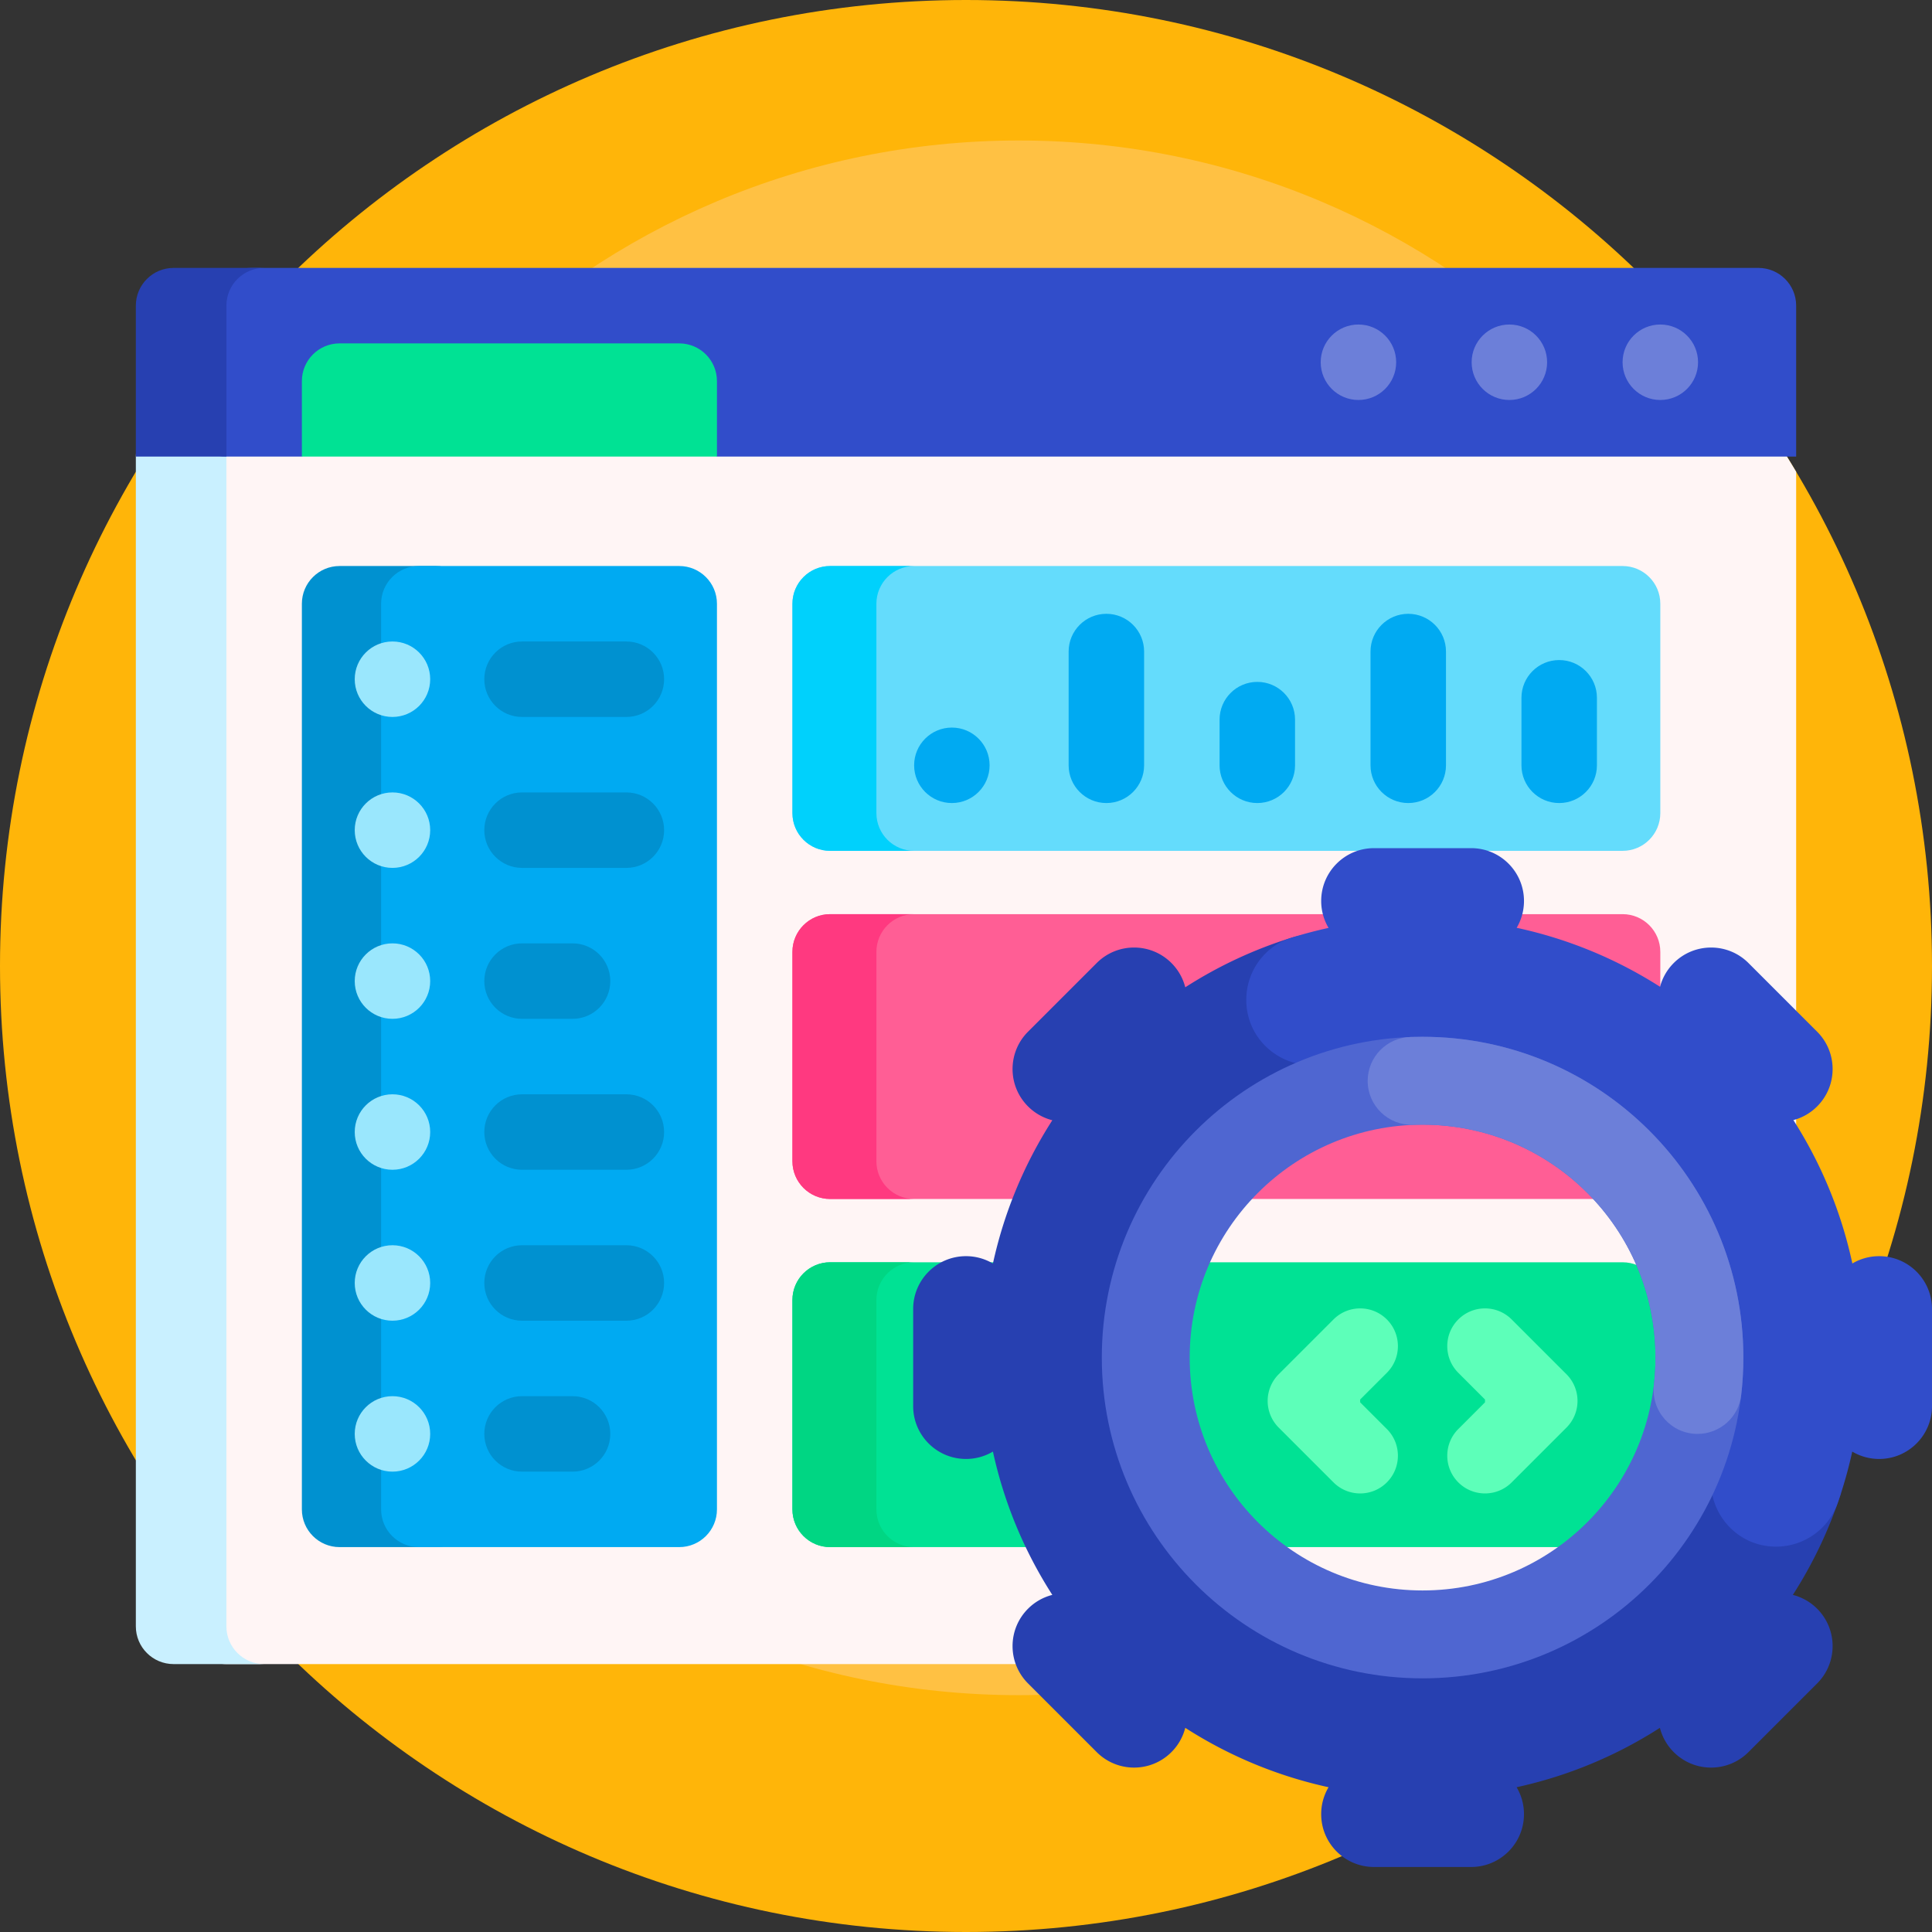 <svg xmlns="http://www.w3.org/2000/svg" version="1.1" xmlns:xlink="http://www.w3.org/1999/xlink" width="512" height="512" x="0" y="0" viewBox="0 0 512 512" style="enable-background:new 0 0 512 512" xml:space="preserve"><rect x="0" y="0" width="512" height="512" fill="#333333" stroke="none"/><g><path fill="#FFB509" d="M512 256c0 141.385-114.615 256-256 256S0 397.385 0 256 114.615 0 256 0s256 114.615 256 256z" opacity="1" data-original="#ffb509"></path><path fill="#FFC143" d="M475.998 243.234c0 113.771-92.229 206-206 206s-206-92.229-206-206 92.229-206 206-206c113.77 0 206 92.229 206 206z" opacity="1" data-original="#ffc143"></path><path fill="#FFF5F5" d="M476 125.019v261.962A257.1 257.1 0 0 1 432.949 441H60c-5.523 0-10-4.477-10-10V121c0-5.523 4.477-10 10-10h406c.352 0 .7.018 1.042.054A255.876 255.876 0 0 1 476 125.019z" opacity="1" data-original="#fff5f5"></path><path fill="#C9F0FF" d="M70 441H46c-5.523 0-10-4.477-10-10V121c0-5.523 4.477-10 10-10h24c-5.523 0-10 4.477-10 10v310c0 5.523 4.477 10 10 10z" opacity="1" data-original="#c9f0ff"></path><path fill="#314DCA" d="M476 81v40H190l-10.064-7.362H90.064L80 121H59.883c-5.458 0-9.883-4.425-9.883-9.883V87.84C50 78.54 57.54 71 66.84 71H466c5.523 0 10 4.477 10 10z" opacity="1" data-original="#314dca"></path><path fill="#2740B1" d="M70 71c-5.523 0-10 4.477-10 10v40H36V81c0-5.523 4.477-10 10-10z" opacity="1" data-original="#2740b1"></path><path fill="#6C7FD9" d="M370 96c0 5.523-4.477 10-10 10s-10-4.477-10-10 4.477-10 10-10 10 4.477 10 10zm70-10c-5.523 0-10 4.477-10 10s4.477 10 10 10 10-4.477 10-10-4.477-10-10-10zm-40 0c-5.523 0-10 4.477-10 10s4.477 10 10 10 10-4.477 10-10-4.477-10-10-10z" opacity="1" data-original="#6c7fd9"></path><path fill="#00E294" d="M190 101v20H80v-20c0-5.523 4.477-10 10-10h90c5.523 0 10 4.477 10 10z" opacity="1" data-original="#00e294"></path><path fill="#0091D0" d="M125.511 160v240c0 5.523-4.477 10-10 10H90c-5.523 0-10-4.477-10-10V160c0-5.523 4.477-10 10-10h25.511c5.522 0 10 4.477 10 10z" opacity="1" data-original="#0091d0"></path><path fill="#00AAF2" d="M190 160v240c0 5.523-4.477 10-10 10h-69c-5.523 0-10-4.477-10-10V160c0-5.523 4.477-10 10-10h69c5.523 0 10 4.477 10 10z" opacity="1" data-original="#00aaf2"></path><path fill="#0091D0" d="M161.734 380c0 5.523-4.477 10-10 10h-13.388c-5.523 0-10-4.477-10-10s4.477-10 10-10h13.388c5.523 0 10 4.477 10 10zm4.26-50h-27.648c-5.523 0-10 4.477-10 10s4.477 10 10 10h27.648c5.523 0 10-4.477 10-10s-4.477-10-10-10zm-27.648-140h27.648c5.523 0 10-4.477 10-10s-4.477-10-10-10h-27.648c-5.523 0-10 4.477-10 10s4.477 10 10 10zm0 80h13.388c5.523 0 10-4.477 10-10s-4.477-10-10-10h-13.388c-5.523 0-10 4.477-10 10s4.477 10 10 10zm27.648 20h-27.648c-5.523 0-10 4.477-10 10s4.477 10 10 10h27.648c5.523 0 10-4.477 10-10s-4.477-10-10-10zm0-80h-27.648c-5.523 0-10 4.477-10 10s4.477 10 10 10h27.648c5.523 0 10-4.477 10-10s-4.477-10-10-10z" opacity="1" data-original="#0091d0"></path><path fill="#9AE7FD" d="M114.006 380c0 5.523-4.477 10-10 10s-10-4.477-10-10 4.477-10 10-10 10 4.477 10 10zm-10-50c-5.523 0-10 4.477-10 10s4.477 10 10 10 10-4.477 10-10-4.477-10-10-10zm0-140c5.523 0 10-4.477 10-10s-4.477-10-10-10-10 4.477-10 10 4.477 10 10 10zm0 60c-5.523 0-10 4.477-10 10s4.477 10 10 10 10-4.477 10-10-4.477-10-10-10zm0 40c-5.523 0-10 4.477-10 10s4.477 10 10 10 10-4.477 10-10-4.477-10-10-10zm0-80c-5.523 0-10 4.477-10 10s4.477 10 10 10 10-4.477 10-10-4.477-10-10-10z" opacity="1" data-original="#9ae7fd"></path><path fill="#64DCFC" d="M440 160v55.484c0 5.523-4.477 10-10 10H220c-5.523 0-10-4.477-10-10V160c0-5.523 4.477-10 10-10h210c5.523 0 10 4.477 10 10z" opacity="1" data-original="#64dcfc"></path><path fill="#00D1FC" d="M242.255 225.484H220c-5.523 0-10-4.477-10-10V160c0-5.523 4.477-10 10-10h22.255c-5.523 0-10 4.477-10 10v55.484c0 5.523 4.478 10 10 10z" opacity="1" data-original="#00d1fc"></path><path fill="#00AAF2" d="M423.202 184.922v17.894c0 5.523-4.477 10-10 10s-10-4.477-10-10v-17.894c0-5.523 4.477-10 10-10 5.522 0 10 4.477 10 10zm-170.947 7.893c-5.523 0-10 4.477-10 10s4.477 10 10 10 10-4.477 10-10-4.477-10-10-10zm40.946-30.148c-5.523 0-10 4.477-10 10v30.149c0 5.523 4.477 10 10 10s10-4.477 10-10v-30.149c0-5.522-4.477-10-10-10zm40 18.042c-5.523 0-10 4.477-10 10v12.106c0 5.523 4.477 10 10 10s10-4.477 10-10v-12.106c0-5.523-4.477-10-10-10zm40.001-18.042c-5.523 0-10 4.477-10 10v30.149c0 5.523 4.477 10 10 10s10-4.477 10-10v-30.149c0-5.522-4.477-10-10-10z" opacity="1" data-original="#00aaf2"></path><path fill="#FF5E95" d="M440 252.258v55.484c0 5.523-4.477 10-10 10H220c-5.523 0-10-4.477-10-10v-55.484c0-5.523 4.477-10 10-10h210c5.523 0 10 4.477 10 10z" opacity="1" data-original="#ff5e95"></path><path fill="#FF3980" d="M242.255 317.742H220c-5.523 0-10-4.477-10-10v-55.484c0-5.523 4.477-10 10-10h22.255c-5.523 0-10 4.477-10 10v55.484c0 5.523 4.478 10 10 10z" opacity="1" data-original="#ff3980"></path><path fill="#00E294" d="M440 344.516V400c0 5.523-4.477 10-10 10H220c-5.523 0-10-4.477-10-10v-55.484c0-5.523 4.477-10 10-10h210c5.523 0 10 4.477 10 10z" opacity="1" data-original="#00e294"></path><path fill="#00D683" d="M242.255 410H220c-5.523 0-10-4.477-10-10v-55.484c0-5.523 4.477-10 10-10h22.255c-5.523 0-10 4.477-10 10V400c0 5.523 4.478 10 10 10z" opacity="1" data-original="#00d683"></path><path fill="#5DFFB9" d="M360.46 370.882v.753l7.072 7.071c3.905 3.905 3.905 10.237 0 14.142-1.953 1.953-4.512 2.929-7.071 2.929s-5.118-.976-7.071-2.929l-14.52-14.519a10.001 10.001 0 0 1 0-14.142l14.52-14.52c3.906-3.905 10.236-3.905 14.143 0 3.905 3.905 3.905 10.237 0 14.143zm54.67-6.696-14.52-14.519c-1.953-1.953-4.512-2.929-7.071-2.929s-5.118.977-7.071 2.929c-3.905 3.905-3.905 10.237 0 14.142l7.072 7.071v.753l-7.072 7.072c-3.905 3.905-3.905 10.237 0 14.143 3.906 3.905 10.236 3.905 14.143 0l14.52-14.52a10.001 10.001 0 0 0-.001-14.142z" opacity="1" data-original="#5dffb9"></path><path fill="#2740B1" d="M481.561 426.329a13.928 13.928 0 0 0-6.438-3.667 116.025 116.025 0 0 0 12.742-26.884c.447-1.378-9.963-2.768-9.566-4.168a116.632 116.632 0 0 0 4.403-31.841c0-64.361-44.15-107.322-108.511-107.322-12.095 0-20.952-7.371-31.921-3.951a116.018 116.018 0 0 0-28.164 13.149 13.928 13.928 0 0 0-3.667-6.438c-5.467-5.467-14.331-5.467-19.797 0l-18.203 18.203c-5.467 5.467-5.467 14.331 0 19.798a13.928 13.928 0 0 0 6.438 3.667 115.866 115.866 0 0 0-15.742 37.976 13.932 13.932 0 0 0-7.136-1.953c-7.731 0-13.999 6.268-13.999 13.999v25.743c0 7.731 6.268 13.999 13.999 13.999 2.606 0 5.046-.712 7.136-1.953a115.866 115.866 0 0 0 15.742 37.976 13.928 13.928 0 0 0-6.438 3.667c-5.467 5.467-5.467 14.331 0 19.798l18.203 18.203c5.467 5.467 14.331 5.467 19.797 0a13.928 13.928 0 0 0 3.667-6.438 115.866 115.866 0 0 0 37.976 15.742 13.926 13.926 0 0 0-1.953 7.136c0 7.731 6.268 13.999 13.999 13.999h25.743c7.731 0 13.999-6.268 13.999-13.999 0-2.606-.712-5.046-1.953-7.136a115.866 115.866 0 0 0 37.976-15.742 13.928 13.928 0 0 0 3.667 6.438c5.467 5.467 14.331 5.467 19.798 0l18.203-18.203c5.467-5.468 5.467-14.331 0-19.798zM377 441.683c-45.24 0-81.915-36.675-81.915-81.915S331.76 277.854 377 277.854s81.915 36.675 81.915 81.915S422.24 441.683 377 441.683z" opacity="1" data-original="#2740b1"></path><path fill="#314DCA" d="M512 346.897v25.743c0 7.731-6.268 13.999-13.999 13.999-2.606 0-5.046-.713-7.136-1.953a115.569 115.569 0 0 1-3.873 13.677c-2.426 6.912-8.993 11.51-16.319 11.51-11.995 0-20.224-11.856-16.284-23.186 3.23-9.288 4.836-19.336 4.476-29.804-1.471-42.824-36.313-77.595-79.139-78.985-9.396-.305-18.453.973-26.922 3.588-11.182 3.452-22.527-4.8-22.527-16.503v-.009c0-7.513 4.822-14.241 11.994-16.477a115.78 115.78 0 0 1 9.812-2.593 13.932 13.932 0 0 1-1.953-7.136c0-7.731 6.268-13.999 13.999-13.999h25.743c7.731 0 13.999 6.268 13.999 13.999 0 2.594-.706 5.024-1.936 7.107a115.867 115.867 0 0 1 37.994 15.632 13.937 13.937 0 0 1 3.631-6.299c5.467-5.467 14.331-5.467 19.798 0l18.203 18.203c5.467 5.467 5.467 14.331 0 19.798a13.944 13.944 0 0 1-6.293 3.63 115.726 115.726 0 0 1 15.626 37.995 13.93 13.93 0 0 1 7.106-1.935c7.732-.001 14 6.267 14 13.998z" opacity="1" data-original="#314dca"></path><path fill="#4F66D1" d="M377 274.759c-46.949 0-85.01 38.06-85.01 85.01s38.06 85.01 85.01 85.01 85.01-38.06 85.01-85.01-38.061-85.01-85.01-85.01zm0 146.729c-34.087 0-61.719-27.633-61.719-61.719S342.914 298.05 377 298.05s61.719 27.633 61.719 61.719-27.632 61.719-61.719 61.719z" opacity="1" data-original="#4f66d1"></path><path fill="#6C7FD9" d="M462.01 359.769c0 3.377-.197 6.708-.58 9.983-.685 5.853-5.677 10.249-11.57 10.249-6.975 0-12.365-6.085-11.558-13.013.276-2.368.418-4.776.418-7.218 0-34.087-27.633-61.719-61.719-61.719-.749 0-1.606.013-2.529.04-6.577.189-12.024-5.062-12.024-11.641 0-6.328 5.055-11.489 11.381-11.645 1.17-.029 2.255-.043 3.172-.043 46.948-.003 85.009 38.057 85.009 85.007z" opacity="1" data-original="#6c7fd9"></path></g></svg>